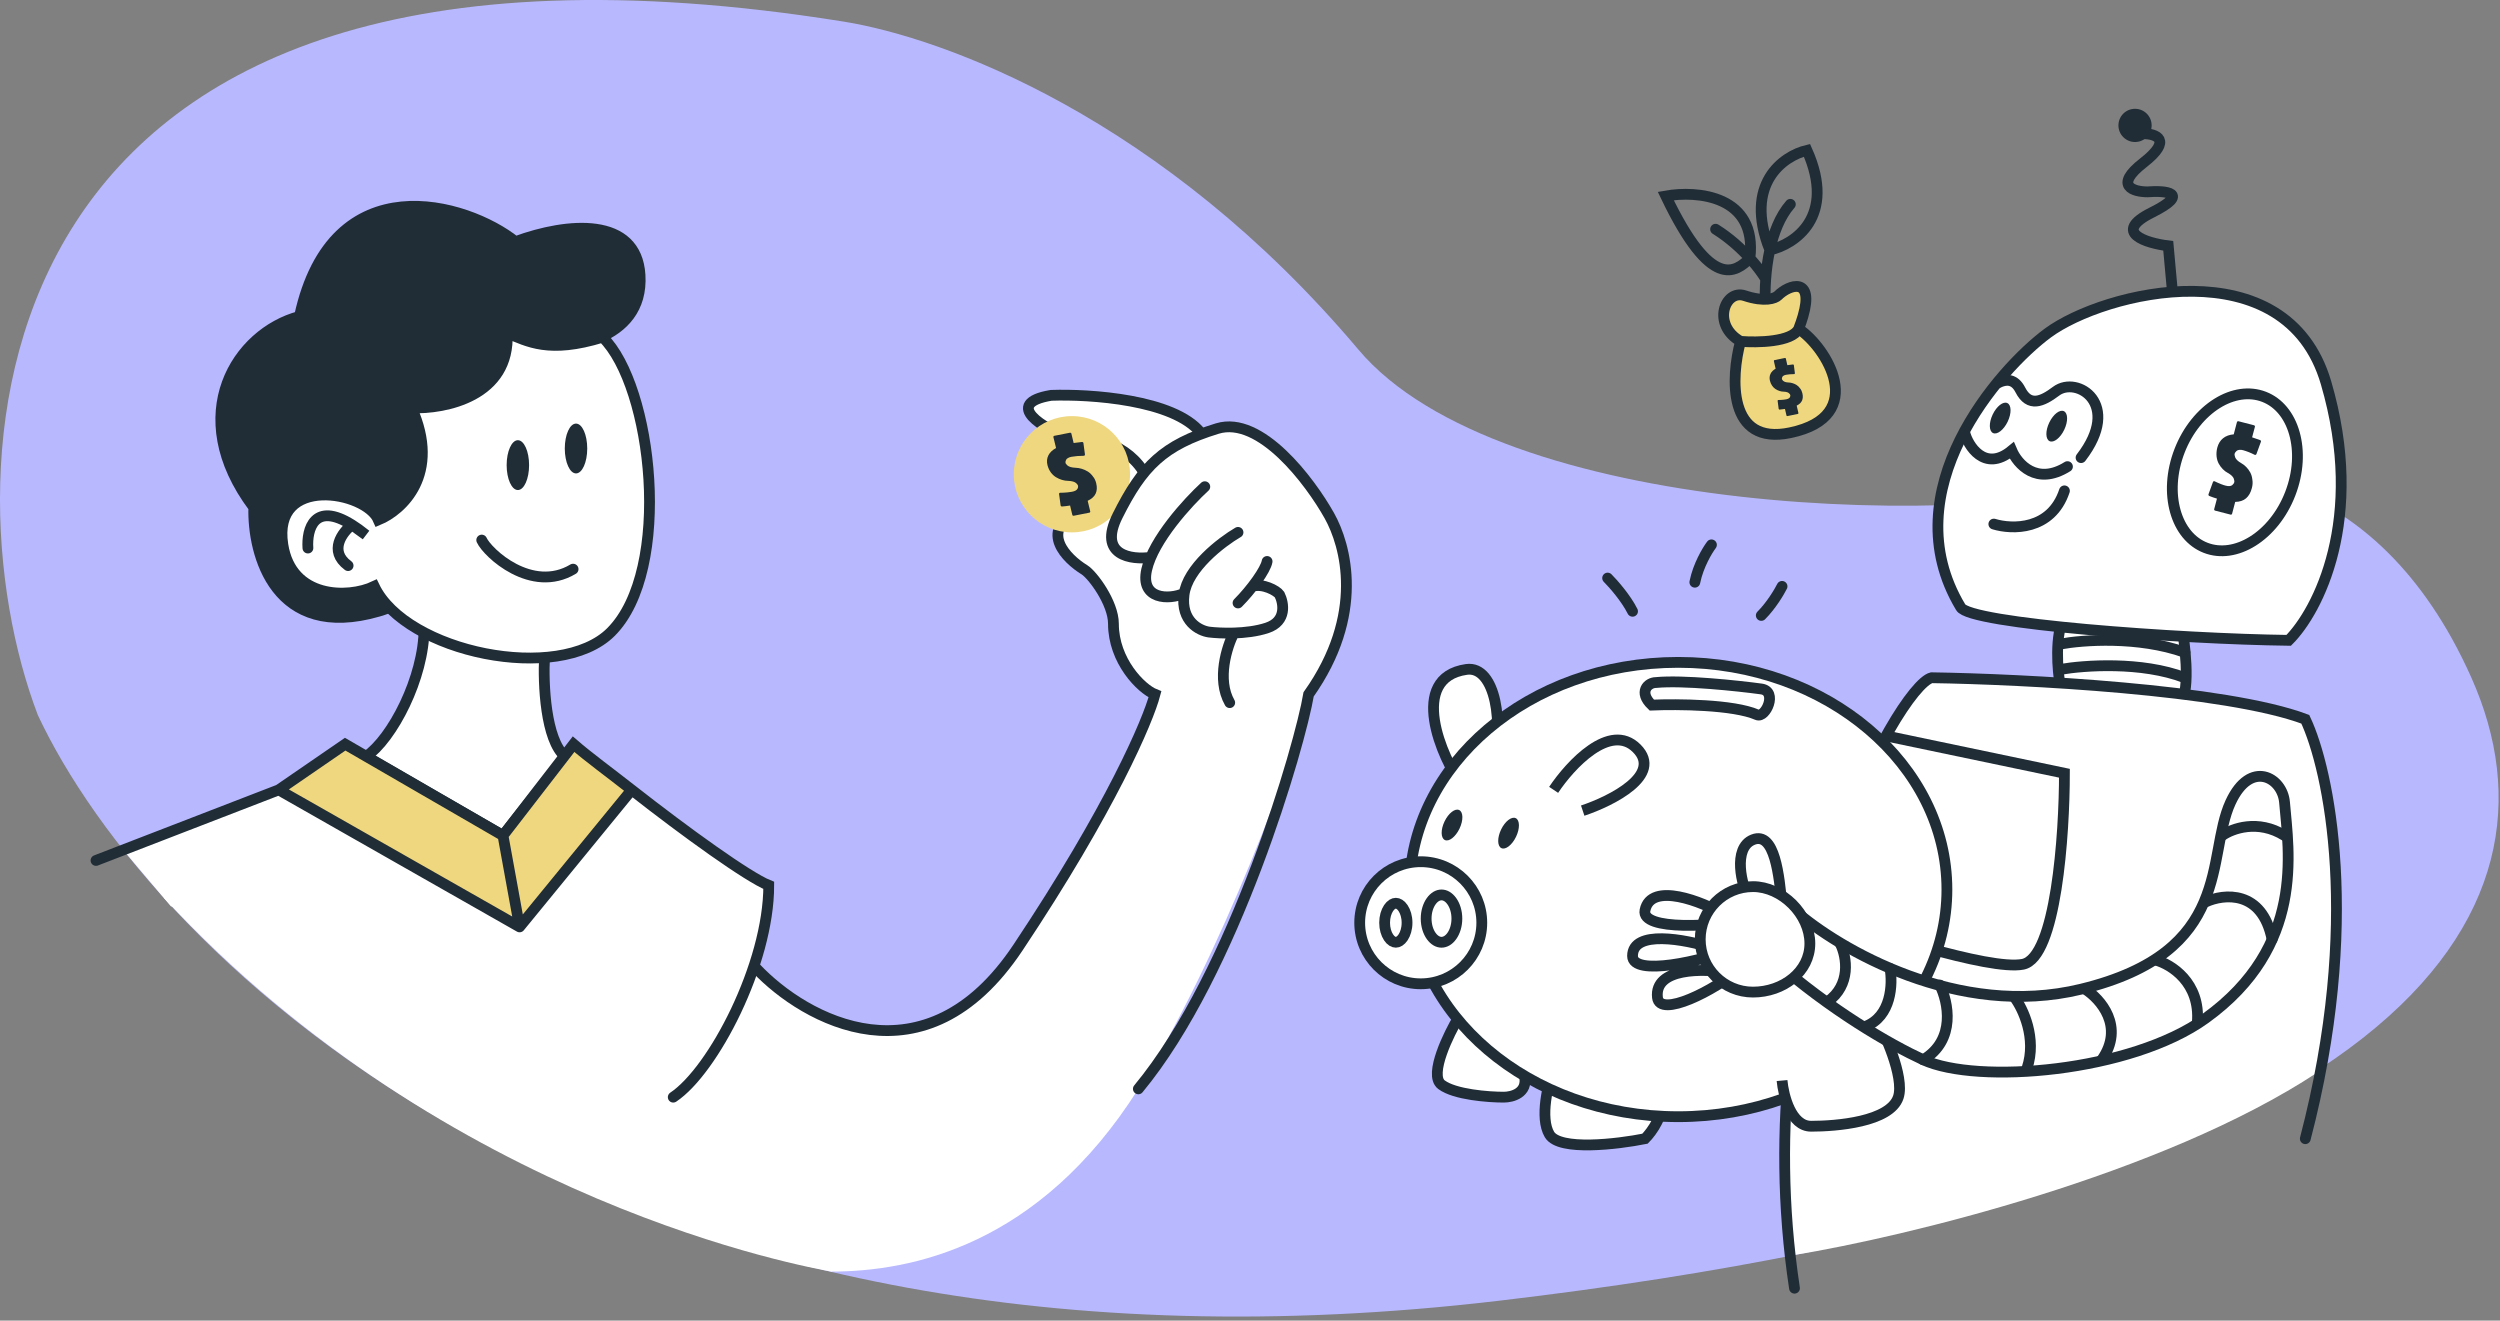 <svg width="301" height="159" viewBox="0 0 301 159" fill="none" xmlns="http://www.w3.org/2000/svg">
<rect x="0" y="0" width="301" height="159" fill="#808080" stroke="none"/>
<g clip-path="url(#clip0_1105_7999)">
<path d="M180.558 156.599C288.958 143.799 310.273 110.099 297.558 81.599C285.958 55.6 265.558 55.479 258.558 57.599C237.558 63.958 180.558 62.268 163.558 42.099C139.958 14.099 113.558 4.524 101.558 2.599C-4.442 -14.401 -6.775 56.433 4.558 86.099C18.058 114.933 72.158 169.399 180.558 156.599Z" fill="#B8B8FF"/>
<path d="M68.058 91.099C65.658 89.099 65.391 82.265 65.558 79.099L58.058 72.599L51.058 75.599C51.058 81.599 47.224 88.932 44.058 91.099L60.558 100.599L68.058 91.099Z" fill="white" stroke="#202D37" stroke-width="1.3" stroke-linecap="round"/>
<path d="M122.558 114.099C111.358 130.899 96.891 122.765 91.058 116.599L56.058 108.099H19.733C54.058 145.099 97.558 152.599 100.058 153.099L124.058 138.099L141.058 119.599L150.558 84.599L144.558 52.099C141.358 48.099 131.224 47.432 126.558 47.599C120.558 48.599 125.891 51.765 128.558 52.599C130.724 54.599 133.958 59.199 129.558 61.599C125.158 63.999 128.391 67.265 130.558 68.599C132.391 69.265 134.058 72.599 134.058 76.099C134.058 80.571 137.391 82.932 139.058 83.599C138.224 86.765 133.758 97.299 122.558 114.099Z" fill="white"/>
<path d="M91.058 116.599C96.891 122.765 111.358 130.899 122.558 114.099C133.758 97.299 138.225 86.765 139.058 83.599C137.391 82.932 134.058 79.571 134.058 75.099C134.058 72.599 131.558 69.214 130.558 68.599C128.391 67.265 125.158 63.999 129.558 61.599C133.958 59.199 130.725 54.599 128.558 52.599M128.558 52.599C125.891 51.765 120.558 48.599 126.558 47.599C131.225 47.432 141.358 48.099 144.558 52.099M128.558 52.599C130.558 52.432 135.158 52.999 137.558 56.599" stroke="#202D37" stroke-width="1.3" stroke-linecap="round"/>
<path d="M129.058 64.099C132.924 64.099 136.058 60.965 136.058 57.099C136.058 53.233 132.924 50.099 129.058 50.099C125.192 50.099 122.058 53.233 122.058 57.099C122.058 60.965 125.192 64.099 129.058 64.099Z" fill="#EFD780"/>
<path d="M33.558 95.099L41.558 89.599L60.558 100.599L69.058 89.599C70.832 91.14 73.506 93.097 76.058 95.099C82.614 100.24 90.058 105.599 92.558 106.599C92.558 116.099 85.858 128.899 81.058 132.099L20.558 109.099L15.058 102.599L33.558 95.099Z" fill="white"/>
<path d="M33.558 95.099L41.558 89.599L60.558 100.599L69.058 89.599C70.832 91.14 73.506 93.097 76.058 95.099L62.558 111.599L33.558 95.099Z" fill="#EFD780"/>
<path d="M11.558 103.599L33.558 95.099M33.558 95.099L41.558 89.599L60.558 100.599M33.558 95.099L62.558 111.599M60.558 100.599L62.558 111.599M60.558 100.599L69.058 89.599C70.832 91.14 73.506 93.097 76.058 95.099M62.558 111.599L76.058 95.099M76.058 95.099C82.614 100.24 90.058 105.599 92.558 106.599C92.558 116.099 85.858 128.899 81.058 132.099" stroke="#202D37" stroke-width="1.3" stroke-linecap="round"/>
<path d="M134.558 62.099C132.16 66.895 136.219 67.431 138.553 67.099C138.335 67.611 138.166 68.113 138.058 68.599C137.258 72.199 140.749 72.262 142.583 71.428C142.183 74.628 144.391 75.932 145.558 76.099C146.207 76.18 147.315 76.253 148.558 76.215C147.725 77.843 146.458 81.799 148.058 84.599L134.058 110.599L98.558 150.099L100.058 153.099C109.558 153.099 125.058 150.099 137.058 131.099C146.767 115.727 156.558 89.599 157.558 83.599C164.358 73.999 162.058 65.67 160.058 62.099C157.725 57.932 151.758 49.999 146.558 51.599C140.058 53.599 137.558 56.099 134.558 62.099Z" fill="white"/>
<path d="M138.558 67.099C136.224 67.432 132.158 66.899 134.558 62.099C137.558 56.099 140.058 53.599 146.558 51.599C151.758 49.999 157.724 57.932 160.058 62.099C162.058 65.67 164.358 73.999 157.558 83.599C156.558 89.599 148.658 117.099 137.058 131.099M145.058 58.599C143.058 60.432 138.858 64.999 138.058 68.599C137.258 72.199 140.749 72.262 142.583 71.428M149.058 64.099C147.058 65.265 142.958 68.399 142.558 71.599C142.158 74.799 144.391 75.932 145.558 76.099C146.207 76.18 147.315 76.253 148.558 76.215M148.558 76.215C149.867 76.174 151.327 76.009 152.558 75.599C154.958 74.799 154.558 72.599 154.058 71.599C153.724 71.099 152.008 70.199 150.808 70.599M148.558 76.215C147.724 77.843 146.458 81.799 148.058 84.599M152.558 67.599C152.391 68.599 150.658 70.999 149.058 72.599" stroke="#202D37" stroke-width="1.3" stroke-linecap="round"/>
<path d="M212.558 36.599C212.51 35.834 212.506 34.783 212.591 33.599M212.591 33.599C212.669 32.507 212.823 31.3 213.087 30.099M212.591 33.599C212.271 33.048 211.623 32.128 210.692 31.099M215.558 24.599C214.302 26.034 213.535 28.06 213.087 30.099M213.087 30.099C216.068 29.432 221.134 26.099 217.558 18.099C214.744 18.765 209.91 22.099 213.087 30.099ZM210.692 31.099C209.648 29.945 208.249 28.656 206.558 27.599M210.692 31.099C211.599 23.499 204.314 22.932 200.558 23.599C206.058 35.099 208.981 32.765 210.692 31.099Z" stroke="#202D37" stroke-width="1.3" stroke-linecap="round"/>
<path d="M209.558 41.099C206.058 39.099 207.658 34.798 210.058 35.598C212.458 36.398 213.724 35.931 214.058 35.598C215.43 34.226 218.477 33.272 217.07 38.099C216.939 38.547 216.77 39.046 216.558 39.598C219.891 41.765 225.058 50.099 215.558 52.099C207.958 53.699 208.391 45.432 209.558 41.099Z" fill="#EFD780"/>
<path d="M209.558 41.099C206.058 39.099 207.658 34.798 210.058 35.598C212.458 36.398 213.724 35.931 214.058 35.598C215.43 34.226 218.477 33.272 217.07 38.099C216.939 38.547 216.77 39.046 216.558 39.598M209.558 41.099C211.558 41.265 215.758 41.198 216.558 39.598M209.558 41.099C208.391 45.432 207.958 53.699 215.558 52.099C225.058 50.099 219.891 41.765 216.558 39.598" stroke="#202D37" stroke-width="1.3" stroke-linecap="round"/>
<path d="M267.558 91.599C263.558 94.599 265.891 101.099 268.058 103.599C267.225 105.099 267.158 107.699 273.558 106.099C279.958 104.499 278.558 95.849 277.558 94.099C276.225 91.766 272.892 87.6 267.558 91.599Z" stroke="black" stroke-linecap="round"/>
<path d="M186.558 136.599C185.358 134.599 186.391 130.432 187.058 128.599L200.058 132.099C200.458 134.099 198.891 136.265 198.058 137.099C194.725 137.765 187.758 138.599 186.558 136.599Z" fill="white" stroke="#202D37" stroke-width="1.3"/>
<path d="M248.558 74.099C247.358 76.499 247.724 80.765 248.058 82.599L248.558 84.599L256.058 87.099C257.724 86.932 261.358 86.199 262.558 84.599C263.758 82.999 263.058 77.265 262.558 74.599C258.391 73.432 249.758 71.699 248.558 74.099Z" fill="white" stroke="#202D37" stroke-width="1.3" stroke-linecap="round"/>
<path d="M232.558 81.599C228.558 82.599 210.058 111.599 216.058 151.099C229.225 148.932 260.258 141.499 279.058 129.099C283.458 105.099 279.891 90.765 277.558 86.599C267.958 82.999 243.558 81.765 232.558 81.599Z" fill="white"/>
<path d="M218.058 109.599C224.891 112.099 239.558 116.899 243.558 116.099C247.558 115.299 248.558 100.432 248.558 93.099L227.058 88.599" stroke="#202D37" stroke-width="1.3"/>
<path d="M216.058 155.099C210.058 115.599 228.558 82.599 232.558 81.599C243.558 81.765 267.958 82.999 277.558 86.599C280.391 92.599 284.358 111.099 277.558 137.099" stroke="#202D37" stroke-width="1.3" stroke-linecap="round"/>
<path d="M248.058 77.546C250.725 77.046 257.458 76.546 263.058 78.546" stroke="#202D37" stroke-width="1.3" stroke-linecap="round"/>
<path d="M248.058 80.599C250.891 80.099 257.858 79.599 263.058 81.599" stroke="#202D37" stroke-width="1.3" stroke-linecap="round"/>
<path d="M261.558 35.099L261.058 29.599C258.391 29.265 254.258 27.999 259.058 25.599C263.858 23.199 260.724 22.932 258.558 23.099C256.891 23.099 254.458 22.399 258.058 19.599C261.658 16.799 259.558 16.099 258.058 16.099" stroke="#202D37" stroke-width="1.3" stroke-linecap="round"/>
<path d="M280.058 46.098C284.858 62.498 279.058 73.598 275.558 77.098C262.391 76.931 237.058 75.099 236.058 73.098C227.658 59.098 240.761 44.376 246.558 40.098C253.332 35.099 275.258 29.698 280.058 46.098Z" fill="white" stroke="#202D37" stroke-width="1.3" stroke-linecap="round"/>
<path d="M240.558 46.099C241.558 45.599 242.558 45.599 243.248 46.945C244.311 49.022 245.838 48.395 247.558 47.099C250.058 45.214 255.558 48.599 250.558 55.099M236.558 52.099C236.902 53.557 238.915 56.958 242.216 54.236C242.904 55.856 245.208 58.513 248.922 56.18" stroke="#202D37" stroke-width="1.3" stroke-linecap="round"/>
<path d="M240.058 63.099C242.225 63.765 246.958 63.899 248.558 59.099" stroke="#202D37" stroke-width="1.3" stroke-linecap="round"/>
<path d="M257.058 17.099C258.163 17.099 259.058 16.203 259.058 15.099C259.058 13.994 258.163 13.099 257.058 13.099C255.953 13.099 255.058 13.994 255.058 15.099C255.058 16.203 255.953 17.099 257.058 17.099Z" fill="#202D37"/>
<path d="M246.769 53.115C247.267 53.353 248.058 52.739 248.534 51.742C249.011 50.746 248.993 49.745 248.495 49.507C247.997 49.268 247.206 49.883 246.73 50.88C246.253 51.876 246.271 52.877 246.769 53.115Z" fill="#202D37"/>
<path d="M239.96 52.139C240.458 52.377 241.249 51.762 241.725 50.766C242.202 49.769 242.184 48.768 241.686 48.53C241.188 48.292 240.397 48.907 239.921 49.903C239.444 50.9 239.462 51.9 239.96 52.139Z" fill="#202D37"/>
<path d="M275.746 59.446C274.756 62.005 273.091 63.998 271.226 65.162C269.362 66.326 267.339 66.645 265.565 65.958C263.79 65.272 262.508 63.675 261.912 61.56C261.316 59.444 261.424 56.849 262.414 54.29C263.404 51.731 265.069 49.739 266.934 48.574C268.798 47.41 270.821 47.092 272.595 47.778C274.37 48.464 275.652 50.061 276.248 52.177C276.844 54.292 276.736 56.887 275.746 59.446Z" stroke="#202D37" stroke-width="1.3"/>
<path d="M271.123 58.77C270.984 59.314 270.745 59.722 270.427 59.995C270.105 60.276 269.674 60.417 269.118 60.431L268.745 61.852C268.736 61.89 268.711 61.919 268.677 61.944C268.643 61.97 268.601 61.969 268.563 61.961L266.696 61.479C266.658 61.47 266.629 61.445 266.604 61.411C266.579 61.377 266.579 61.335 266.588 61.297L266.922 60.036C266.573 59.934 266.27 59.822 265.989 59.711C265.955 59.694 265.926 59.669 265.914 59.631C265.901 59.593 265.889 59.554 265.902 59.508L266.439 58.034C266.452 57.987 266.486 57.962 266.529 57.941C266.571 57.92 266.617 57.933 266.659 57.955C266.768 58.01 266.877 58.065 266.991 58.112C267.104 58.159 267.26 58.228 267.444 58.3C267.629 58.373 267.81 58.433 267.97 58.472C268.146 58.519 268.306 58.537 268.45 58.525C268.584 58.509 268.69 58.467 268.762 58.408C268.834 58.349 268.885 58.291 268.924 58.236C268.962 58.181 268.988 58.131 269 58.084C269.018 58.03 269.014 57.975 269.014 57.911C269.006 57.844 268.986 57.759 268.957 57.65C268.92 57.535 268.841 57.421 268.724 57.298C268.599 57.171 268.435 57.056 268.246 56.95C268.02 56.834 267.814 56.677 267.626 56.486C267.438 56.296 267.275 56.075 267.138 55.826C267.001 55.576 266.915 55.289 266.875 54.951C266.844 54.617 266.867 54.28 266.954 53.921C267.08 53.424 267.319 53.037 267.658 52.764C267.997 52.492 268.424 52.338 268.942 52.294L269.324 50.836C269.332 50.798 269.362 50.76 269.396 50.735C269.43 50.709 269.472 50.71 269.51 50.718L271.377 51.2C271.415 51.209 271.452 51.239 271.477 51.273C271.498 51.315 271.51 51.353 271.489 51.395L271.155 52.655C271.483 52.758 271.807 52.869 272.126 52.989C272.16 53.006 272.189 53.032 272.21 53.074C272.23 53.116 272.234 53.15 272.213 53.192L271.676 54.667C271.654 54.709 271.629 54.738 271.586 54.759C271.544 54.78 271.502 54.78 271.46 54.758C270.973 54.511 270.515 54.332 270.091 54.211C269.914 54.164 269.758 54.138 269.619 54.163C269.484 54.179 269.37 54.216 269.294 54.283C269.218 54.35 269.167 54.409 269.133 54.456C269.094 54.51 269.069 54.561 269.056 54.607C269.043 54.654 269.034 54.712 269.042 54.78C269.05 54.848 269.07 54.932 269.107 55.046C269.149 55.152 269.223 55.275 269.349 55.402C269.474 55.529 269.638 55.644 269.827 55.751C270.049 55.874 270.254 56.031 270.442 56.222C270.631 56.413 270.793 56.633 270.93 56.883C271.068 57.133 271.15 57.428 271.185 57.754C271.242 58.079 271.218 58.416 271.123 58.77Z" fill="#202D37"/>
<path d="M217.008 47.357C217.089 47.696 217.07 47.989 216.964 48.229C216.858 48.475 216.647 48.674 216.323 48.838L216.529 49.727C216.535 49.751 216.529 49.774 216.516 49.798C216.504 49.821 216.479 49.833 216.454 49.839L215.21 50.096C215.185 50.102 215.16 50.096 215.135 50.085C215.11 50.073 215.098 50.05 215.091 50.026L214.911 49.236C214.674 49.277 214.463 49.3 214.264 49.318C214.239 49.318 214.214 49.312 214.195 49.294C214.177 49.277 214.158 49.259 214.152 49.23L214.027 48.264C214.021 48.235 214.034 48.211 214.052 48.188C214.071 48.165 214.102 48.159 214.133 48.159C214.214 48.159 214.295 48.159 214.376 48.153C214.457 48.147 214.569 48.141 214.699 48.129C214.83 48.118 214.954 48.1 215.06 48.077C215.178 48.053 215.278 48.018 215.359 47.971C215.433 47.925 215.483 47.872 215.508 47.819C215.533 47.767 215.546 47.72 215.552 47.679C215.558 47.638 215.558 47.603 215.552 47.573C215.546 47.538 215.527 47.509 215.508 47.474C215.483 47.439 215.446 47.398 215.396 47.345C215.34 47.292 215.259 47.251 215.154 47.216C215.042 47.181 214.911 47.163 214.768 47.158C214.6 47.158 214.432 47.128 214.264 47.076C214.096 47.023 213.934 46.947 213.778 46.847C213.623 46.748 213.486 46.613 213.362 46.438C213.243 46.262 213.156 46.069 213.1 45.846C213.026 45.536 213.05 45.255 213.169 45.009C213.287 44.763 213.492 44.559 213.785 44.389L213.573 43.476C213.567 43.452 213.573 43.423 213.586 43.4C213.598 43.376 213.623 43.364 213.648 43.358L214.892 43.101C214.917 43.095 214.948 43.101 214.973 43.113C214.998 43.13 215.017 43.148 215.017 43.177L215.197 43.967C215.421 43.932 215.645 43.903 215.869 43.88C215.894 43.88 215.919 43.885 215.944 43.903C215.969 43.92 215.981 43.938 215.981 43.967L216.105 44.933C216.105 44.962 216.099 44.986 216.081 45.009C216.062 45.033 216.037 45.044 216.006 45.044C215.645 45.044 215.322 45.074 215.035 45.126C214.917 45.15 214.818 45.179 214.743 45.232C214.668 45.279 214.612 45.331 214.587 45.39C214.562 45.448 214.55 45.495 214.544 45.53C214.538 45.571 214.538 45.606 214.544 45.636C214.55 45.665 214.562 45.7 214.587 45.735C214.612 45.77 214.65 45.811 214.706 45.864C214.762 45.911 214.842 45.958 214.954 45.993C215.066 46.028 215.197 46.045 215.34 46.051C215.508 46.057 215.676 46.086 215.844 46.139C216.012 46.192 216.174 46.268 216.329 46.367C216.485 46.467 216.622 46.607 216.74 46.777C216.871 46.941 216.958 47.134 217.008 47.357Z" fill="#202D37"/>
<path d="M131.983 58.182C132.104 58.667 132.076 59.085 131.917 59.428C131.759 59.779 131.441 60.063 130.956 60.297L131.264 61.569C131.273 61.602 131.264 61.635 131.245 61.669C131.227 61.702 131.189 61.719 131.152 61.727L129.285 62.095C129.248 62.104 129.211 62.095 129.173 62.079C129.136 62.062 129.117 62.029 129.108 61.995L128.837 60.866C128.483 60.925 128.165 60.958 127.867 60.983C127.829 60.983 127.792 60.975 127.764 60.95C127.736 60.925 127.708 60.9 127.699 60.858L127.512 59.478C127.503 59.436 127.521 59.403 127.549 59.369C127.577 59.336 127.624 59.327 127.671 59.327C127.792 59.327 127.913 59.327 128.035 59.319C128.156 59.311 128.324 59.302 128.52 59.285C128.716 59.269 128.903 59.244 129.061 59.21C129.239 59.177 129.388 59.127 129.509 59.06C129.621 58.993 129.696 58.917 129.733 58.842C129.771 58.767 129.789 58.7 129.799 58.642C129.808 58.583 129.808 58.533 129.799 58.491C129.789 58.441 129.761 58.399 129.733 58.349C129.696 58.299 129.64 58.24 129.565 58.165C129.481 58.09 129.36 58.031 129.201 57.981C129.033 57.931 128.837 57.906 128.623 57.897C128.371 57.897 128.119 57.855 127.867 57.78C127.615 57.705 127.372 57.596 127.139 57.454C126.905 57.312 126.7 57.12 126.513 56.869C126.336 56.618 126.205 56.342 126.121 56.024C126.009 55.581 126.047 55.179 126.224 54.828C126.401 54.477 126.709 54.184 127.148 53.942L126.831 52.637C126.821 52.604 126.831 52.562 126.849 52.528C126.868 52.495 126.905 52.478 126.943 52.47L128.809 52.102C128.847 52.094 128.893 52.102 128.931 52.119C128.968 52.144 128.996 52.169 128.996 52.211L129.267 53.34C129.603 53.289 129.939 53.248 130.275 53.214C130.312 53.214 130.349 53.222 130.387 53.248C130.424 53.273 130.443 53.298 130.443 53.34L130.629 54.719C130.629 54.761 130.62 54.795 130.592 54.828C130.564 54.862 130.527 54.878 130.48 54.878C129.939 54.878 129.453 54.92 129.024 54.995C128.847 55.029 128.697 55.071 128.585 55.146C128.473 55.213 128.389 55.288 128.352 55.372C128.315 55.455 128.296 55.522 128.287 55.572C128.277 55.631 128.277 55.681 128.287 55.723C128.296 55.765 128.315 55.815 128.352 55.865C128.389 55.915 128.445 55.974 128.529 56.049C128.613 56.116 128.735 56.183 128.903 56.233C129.071 56.283 129.267 56.308 129.481 56.317C129.733 56.325 129.985 56.367 130.237 56.442C130.489 56.517 130.732 56.626 130.965 56.768C131.199 56.91 131.404 57.111 131.581 57.354C131.777 57.588 131.908 57.864 131.983 58.182Z" fill="#202D37"/>
<path d="M173.558 130.599C171.958 129.399 174.558 124.265 175.558 122.599L182.558 126.099L183.558 129.599C183.958 131.599 182.058 132.099 181.058 132.099C179.225 132.099 175.158 131.799 173.558 130.599Z" fill="white" stroke="#202D37" stroke-width="1.3"/>
<path d="M176.558 80.599C169.475 81.612 173.558 91.266 176.058 94.599L179.558 92.599C181.224 87.266 180.058 80.099 176.558 80.599Z" fill="white"/>
<path d="M179.558 92.599C181.224 87.266 180.058 80.099 176.558 80.599C169.475 81.612 173.558 91.266 176.058 94.599L179.558 92.599ZM179.558 92.599C179.558 92.599 179.558 92.599 179.558 92.599Z" stroke="#202D37" stroke-width="1.3"/>
<path d="M234.408 107.099C234.408 122.108 220.028 134.449 202.058 134.449C184.087 134.449 169.708 122.108 169.708 107.099C169.708 92.09 184.087 79.749 202.058 79.749C220.028 79.749 234.408 92.09 234.408 107.099Z" fill="white" stroke="#202D37" stroke-width="1.3"/>
<path d="M193.558 69.599C194.225 70.265 195.758 71.999 196.558 73.599M206.058 65.599C205.558 66.265 204.458 68.099 204.058 70.099M214.558 70.599C214.225 71.265 213.258 72.899 212.058 74.099" stroke="#202D37" stroke-width="1.3" stroke-linecap="round"/>
<path d="M218.058 135.599C215.658 135.599 214.725 131.932 214.558 130.099L226.058 123.099C226.725 123.932 229.358 129.699 228.558 132.099C227.558 135.099 221.058 135.599 218.058 135.599Z" fill="white"/>
<path d="M214.558 130.099C214.725 131.932 215.658 135.599 218.058 135.599C221.058 135.599 227.558 135.099 228.558 132.099C229.358 129.699 226.725 123.932 226.058 123.099" stroke="#202D37" stroke-width="1.3"/>
<path d="M265.558 122.599C256.558 129.098 238.058 130.599 231.558 127.599C227.558 125.753 220.358 121.599 213.558 115.599C206.758 109.599 212.391 109.099 216.058 109.599C221.391 114.266 235.758 122.699 250.558 119.099C269.058 114.599 265.558 103.099 268.558 96.599C270.958 91.399 274.808 93.599 275.058 96.599C275.558 102.598 277.57 113.924 265.558 122.599Z" fill="white" stroke="#202D37" stroke-width="1.3" stroke-linecap="round"/>
<path d="M221.558 113.598C222.391 115.265 222.858 118.598 220.058 120.598M227.558 116.598C227.891 118.432 227.758 122.398 224.558 123.598M233.558 118.598C234.558 120.598 235.558 125.198 231.558 127.598M242.558 120.098C243.558 121.432 245.258 124.998 244.058 128.598M251.058 119.098C252.891 120.265 255.858 123.598 253.058 127.598M259.558 115.598C261.391 116.098 264.958 118.298 264.558 123.098M265.558 108.598C267.725 107.598 272.358 107.098 273.558 113.098M267.558 100.598C268.725 99.765 271.858 98.598 275.058 100.598" stroke="#202D37" stroke-width="1.3" stroke-linecap="round"/>
<path d="M171.058 118.449C175.117 118.449 178.408 115.158 178.408 111.099C178.408 107.04 175.117 103.749 171.058 103.749C166.999 103.749 163.708 107.04 163.708 111.099C163.708 115.158 166.999 118.449 171.058 118.449Z" fill="white" stroke="#202D37" stroke-width="1.3"/>
<path d="M175.408 110.599C175.408 111.445 175.162 112.185 174.797 112.696C174.431 113.208 173.984 113.449 173.558 113.449C173.132 113.449 172.685 113.208 172.319 112.696C171.954 112.185 171.708 111.445 171.708 110.599C171.708 109.752 171.954 109.013 172.319 108.502C172.685 107.989 173.132 107.749 173.558 107.749C173.984 107.749 174.431 107.989 174.797 108.502C175.162 109.013 175.408 109.752 175.408 110.599Z" fill="white" stroke="#202D37" stroke-width="1.3"/>
<path d="M210.558 108.098C209.725 106.765 208.558 102.099 211.058 101.098C213.684 100.048 214.225 105.432 214.558 109.099M207.558 110.098C205.058 108.598 198.76 106.09 198.058 109.598C197.558 112.098 206.391 111.598 211.558 110.598M206.058 114.098C202.891 113.098 196.558 111.898 196.558 115.098C196.558 117.598 204.891 115.765 209.058 114.098M208.058 117.098C205.058 116.598 199.158 116.498 199.558 120.098C199.836 122.598 206.391 119.265 209.558 116.598" stroke="#202D37" stroke-width="1.3" stroke-linecap="round"/>
<path d="M169.408 111.099C169.408 111.817 169.213 112.437 168.931 112.859C168.647 113.286 168.325 113.449 168.058 113.449C167.791 113.449 167.469 113.286 167.184 112.859C166.903 112.437 166.708 111.817 166.708 111.099C166.708 110.381 166.903 109.76 167.184 109.338C167.469 108.911 167.791 108.749 168.058 108.749C168.325 108.749 168.647 108.911 168.931 109.338C169.213 109.76 169.408 110.381 169.408 111.099Z" fill="white" stroke="#202D37" stroke-width="1.3"/>
<path d="M187.058 95.099C189.058 92.099 193.858 86.898 197.058 90.099C200.258 93.299 194.058 96.432 190.558 97.599" stroke="#202D37" stroke-width="1.3"/>
<path d="M198.878 84.893C197.256 83.34 198.371 82.176 199.385 82.176C202.629 81.865 209.186 82.564 212.058 82.952C214.086 83.226 212.565 86.501 211.551 86.057C208.713 84.815 201.92 84.764 198.878 84.893Z" stroke="#202D37" stroke-width="1.3"/>
<path d="M173.96 101.139C174.458 101.377 175.249 100.762 175.725 99.766C176.202 98.769 176.184 97.768 175.686 97.53C175.188 97.292 174.397 97.906 173.921 98.903C173.444 99.9 173.462 100.9 173.96 101.139Z" fill="#202D37"/>
<path d="M217.908 113.599C217.908 116.991 214.691 119.449 211.058 119.449C207.551 119.449 204.708 116.606 204.708 113.099C204.708 109.592 207.551 106.749 211.058 106.749C212.789 106.749 214.505 107.566 215.798 108.859C217.091 110.151 217.908 111.868 217.908 113.599Z" fill="white" stroke="#202D37" stroke-width="1.3"/>
<path d="M180.769 102.115C181.267 102.354 182.058 101.739 182.534 100.742C183.011 99.746 182.993 98.745 182.495 98.507C181.997 98.268 181.206 98.883 180.73 99.88C180.253 100.876 180.271 101.877 180.769 102.115Z" fill="#202D37"/>
<path d="M77.058 33.099C77.572 41.329 67.558 42.099 65.558 41.599C65.225 51.099 57.958 69.998 45.558 73.598C33.158 77.198 30.391 66.765 30.558 61.098C22.158 49.898 28.558 40.099 36.058 38.099C40.058 19.599 56.224 24.431 62.058 29.098C68.391 26.765 76.62 26.099 77.058 33.099Z" fill="#202D37" stroke="#202D37" stroke-width="1.3" stroke-linecap="round"/>
<path d="M73.558 76.099C81.058 68.599 78.558 46.432 72.558 40.599C66.058 42.599 63.558 41.099 61.058 40.099C61.458 47.699 53.558 49.265 49.558 49.099C53.158 57.099 48.391 61.432 45.558 62.599C44.058 59.099 32.716 57.099 34.058 65.599C35.084 72.099 41.891 72.099 45.058 70.599C48.891 78.599 67.316 82.341 73.558 76.099Z" fill="white" stroke="#202D37" stroke-width="1.3" stroke-linecap="round"/>
<path d="M58 65.025C58.689 66.553 64 71.525 69 68.525" stroke="#202D37" stroke-width="1.3" stroke-linecap="round"/>
<path d="M37.073 65.986C36.92 63.705 37.838 60.348 42.366 63.185M42.366 63.185C42.882 63.508 43.444 63.911 44.058 64.407L42.366 63.185ZM42.366 63.185C41.219 64.087 39.523 66.334 41.912 68.099" stroke="#202D37" stroke-width="1.3" stroke-linecap="round"/>
<path d="M62.352 59C63.098 59 63.703 57.657 63.703 56C63.703 54.343 63.098 53 62.352 53C61.605 53 61 54.343 61 56C61 57.657 61.605 59 62.352 59Z" fill="#202D37"/>
<path d="M69.352 57C70.098 57 70.704 55.657 70.704 54C70.704 52.343 70.098 51 69.352 51C68.605 51 68 52.343 68 54C68 55.657 68.605 57 69.352 57Z" fill="#202D37"/>
</g>
<defs>
<clipPath id="clip0_1105_7999">
<rect width="301" height="159" fill="white"/>
</clipPath>
</defs>
</svg>
